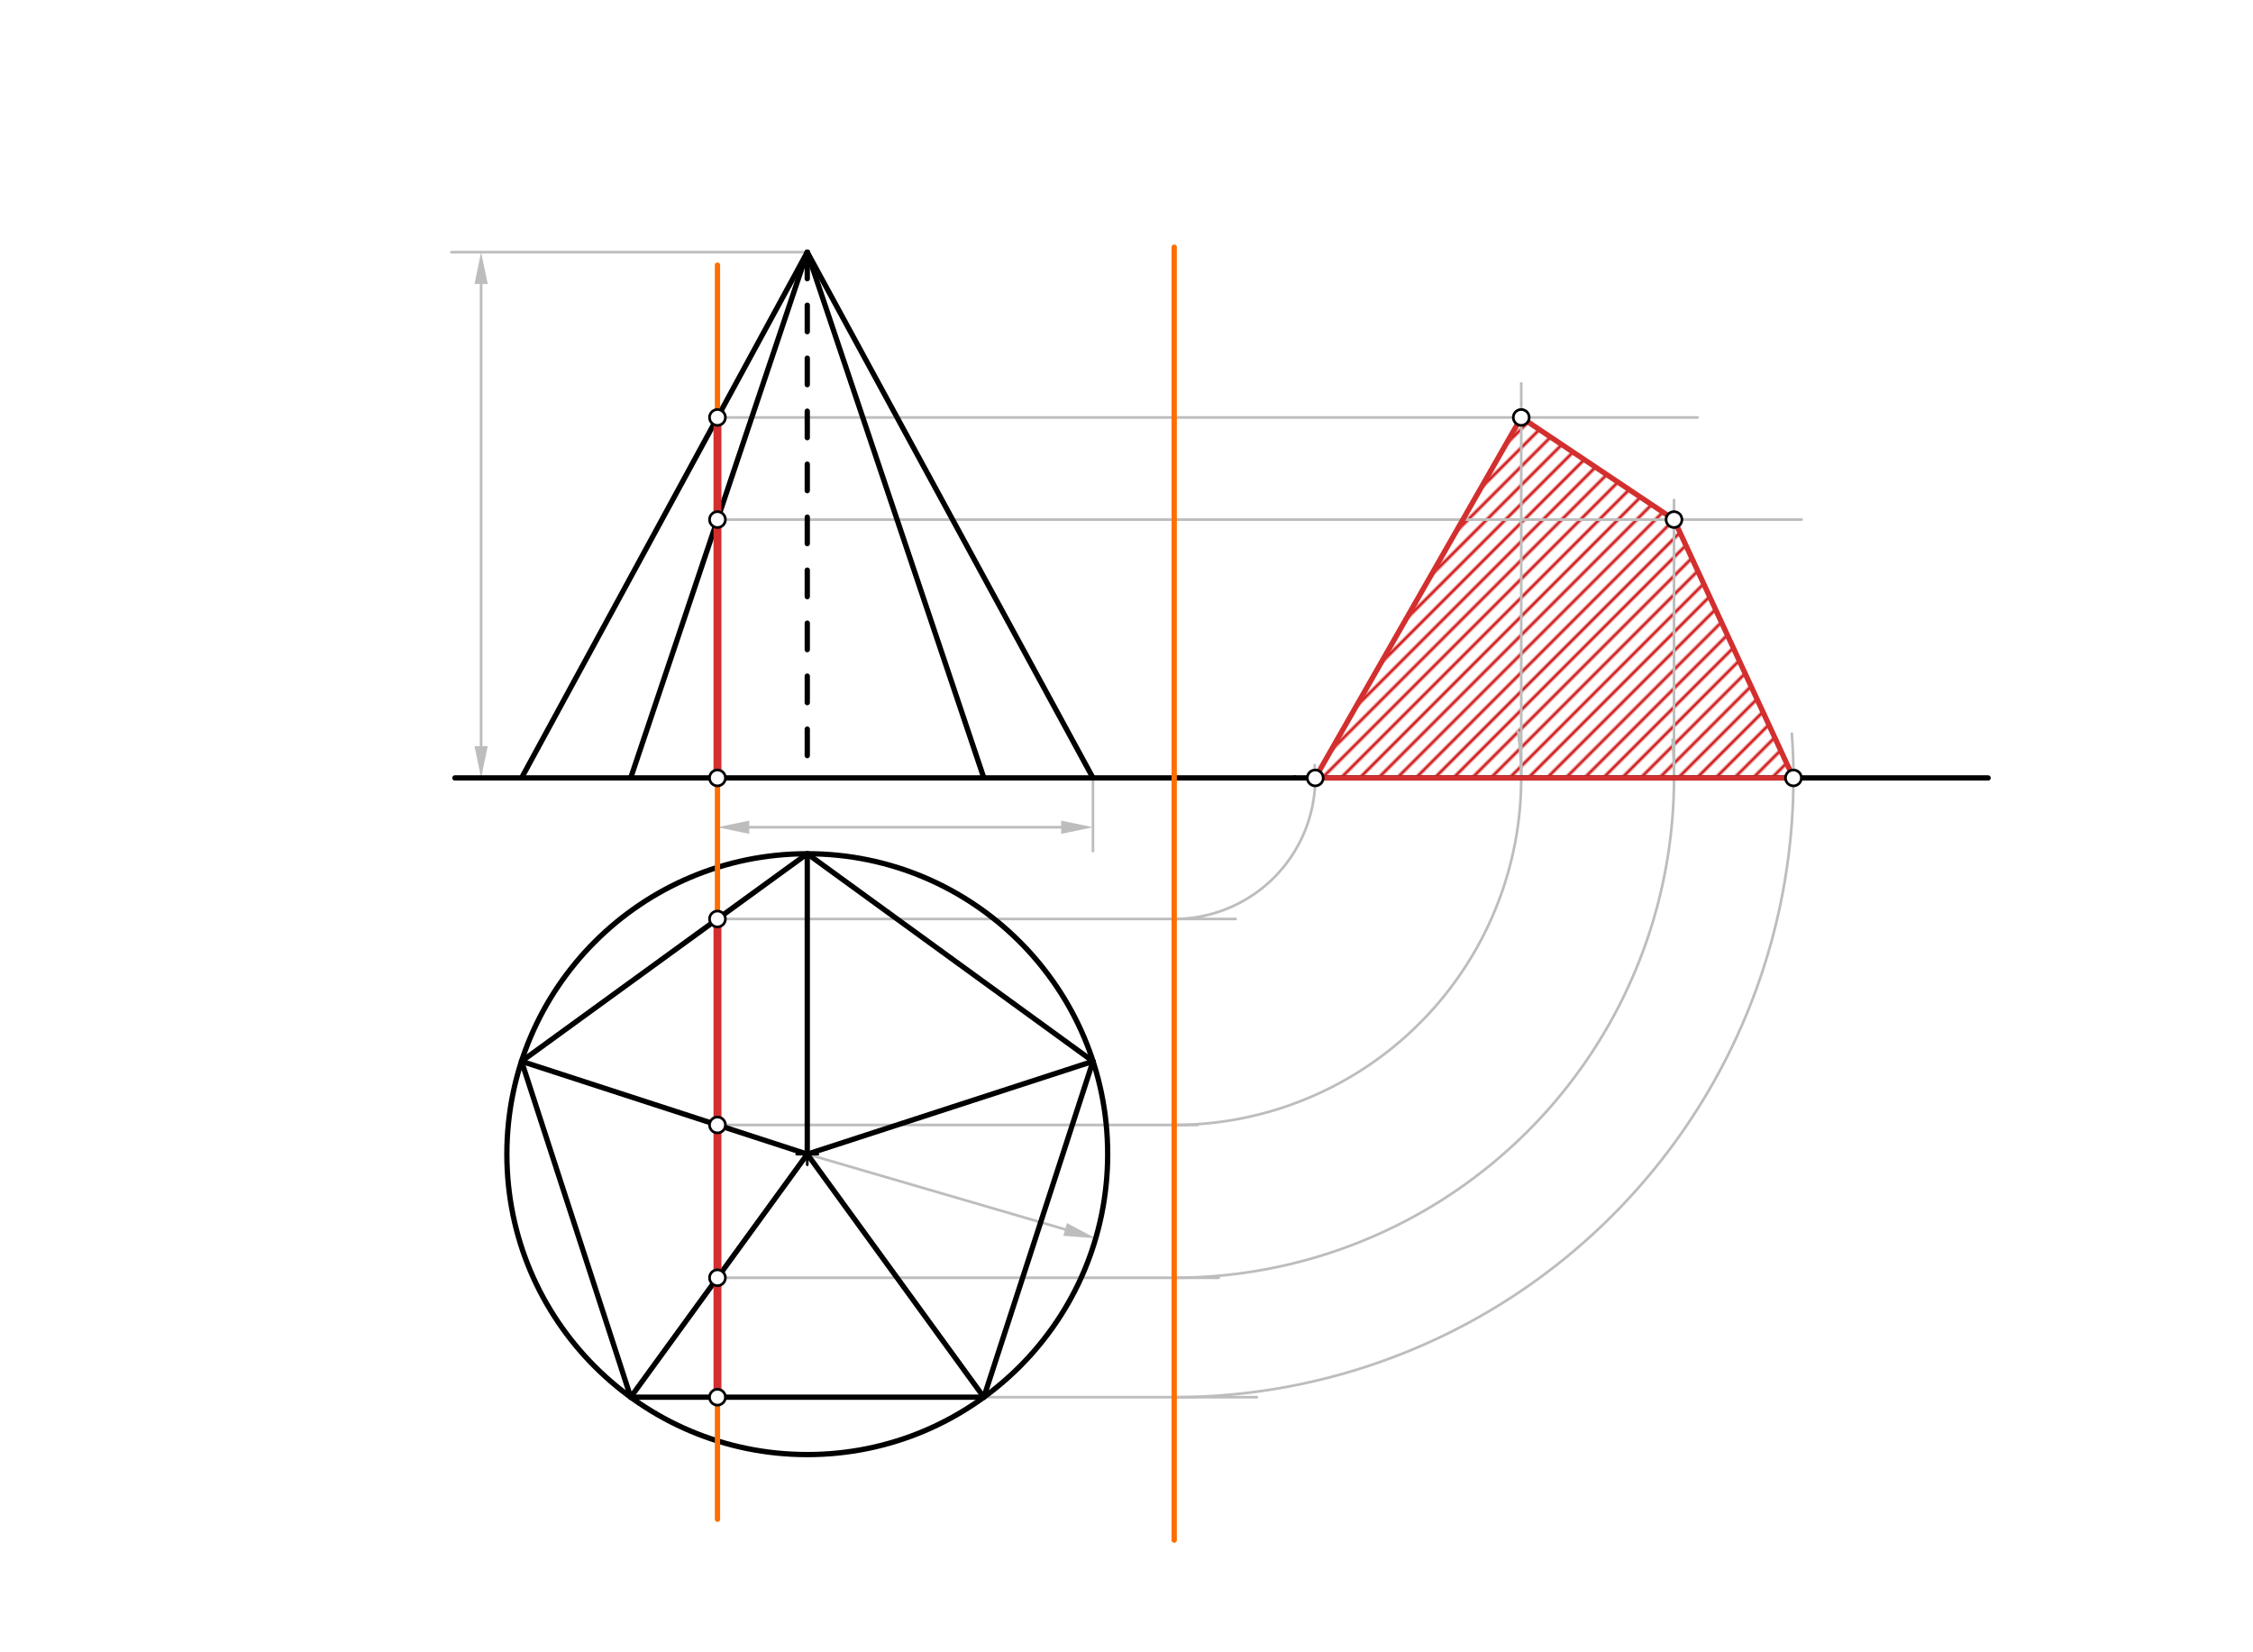 <svg xmlns="http://www.w3.org/2000/svg" class="svg--1it" height="100%" preserveAspectRatio="xMidYMid meet" viewBox="0 0 850.394 623.622" width="100%"><defs><marker id="marker-arrow" markerHeight="16" markerUnits="userSpaceOnUse" markerWidth="24" orient="auto-start-reverse" refX="24" refY="4" viewBox="0 0 24 8"><path d="M 0 0 L 24 4 L 0 8 z" stroke="inherit"></path></marker></defs><g class="aux-layer--1FB"><g class="element--2qn"><defs><pattern height="5" id="fill_79_1n0515__pattern-stripes" patternTransform="rotate(-45)" patternUnits="userSpaceOnUse" width="5"><rect fill="#CC0000" height="1" transform="translate(0,0)" width="5"></rect></pattern></defs><g fill="url(#fill_79_1n0515__pattern-stripes)"><path d="M 574.187 157.555 L 496.441 293.609 L 676.931 293.609 L 631.854 196.103 L 574.187 157.555 Z" stroke="none"></path></g></g><g class="element--2qn"><line stroke="#BDBDBD" stroke-dasharray="none" stroke-linecap="round" stroke-width="1" x1="304.703" x2="402.029" y1="435.609" y2="464.014"></line><path d="M413.548,467.376 l12,2.5 l0,-5 z" fill="#BDBDBD" stroke="#BDBDBD" stroke-width="0" transform="rotate(196.27, 413.548, 467.376)"></path></g><g class="element--2qn"><line stroke="#BDBDBD" stroke-dasharray="none" stroke-linecap="round" stroke-width="1" x1="304.703" x2="170.4" y1="95.184" y2="95.184"></line></g><g class="element--2qn"><line stroke="#BDBDBD" stroke-dasharray="none" stroke-linecap="round" stroke-width="1" x1="181.6" x2="181.6" y1="107.184" y2="281.609"></line><path d="M181.6,95.184 l12,2.5 l0,-5 z" fill="#BDBDBD" stroke="#BDBDBD" stroke-width="0" transform="rotate(90, 181.6, 95.184)"></path><path d="M181.6,293.609 l12,2.5 l0,-5 z" fill="#BDBDBD" stroke="#BDBDBD" stroke-width="0" transform="rotate(270, 181.6, 293.609)"></path></g><g class="element--2qn"><line stroke="#BDBDBD" stroke-dasharray="none" stroke-linecap="round" stroke-width="1" x1="412.539" x2="412.539" y1="293.609" y2="321.225"></line></g><g class="element--2qn"><line stroke="#BDBDBD" stroke-dasharray="none" stroke-linecap="round" stroke-width="1" x1="400.539" x2="282.807" y1="312.225" y2="312.225"></line><path d="M412.539,312.225 l12,2.5 l0,-5 z" fill="#BDBDBD" stroke="#BDBDBD" stroke-width="0" transform="rotate(180, 412.539, 312.225)"></path><path d="M270.807,312.225 l12,2.5 l0,-5 z" fill="#BDBDBD" stroke="#BDBDBD" stroke-width="0" transform="rotate(0, 270.807, 312.225)"></path></g><g class="element--2qn"><line stroke="#BDBDBD" stroke-dasharray="none" stroke-linecap="round" stroke-width="1" x1="270.807" x2="640.8" y1="157.555" y2="157.555"></line></g><g class="element--2qn"><line stroke="#BDBDBD" stroke-dasharray="none" stroke-linecap="round" stroke-width="1" x1="270.807" x2="680" y1="196.103" y2="196.103"></line></g><g class="element--2qn"><line stroke="#BDBDBD" stroke-dasharray="none" stroke-linecap="round" stroke-width="1" x1="270.807" x2="466.4" y1="346.85" y2="346.85"></line></g><g class="element--2qn"><line stroke="#BDBDBD" stroke-dasharray="none" stroke-linecap="round" stroke-width="1" x1="270.807" x2="452" y1="424.596" y2="424.596"></line></g><g class="element--2qn"><line stroke="#BDBDBD" stroke-dasharray="none" stroke-linecap="round" stroke-width="1" x1="270.807" x2="460" y1="482.264" y2="482.264"></line></g><g class="element--2qn"><line stroke="#BDBDBD" stroke-dasharray="none" stroke-linecap="round" stroke-width="1" x1="270.807" x2="474.4" y1="527.341" y2="527.341"></line></g><g class="element--2qn"><path d="M 443.2 346.85 A 53.241 53.241 0 0 0 496.224 288.805" fill="none" stroke="#BDBDBD" stroke-dasharray="none" stroke-linecap="round" stroke-width="1"></path></g><g class="element--2qn"><path d="M 443.2 424.596 A 130.987 130.987 0 0 0 573.02 276.168" fill="none" stroke="#BDBDBD" stroke-dasharray="none" stroke-linecap="round" stroke-width="1"></path></g><g class="element--2qn"><path d="M 443.2 482.264 A 188.654 188.654 0 0 0 631.299 279.141" fill="none" stroke="#BDBDBD" stroke-dasharray="none" stroke-linecap="round" stroke-width="1"></path></g><g class="element--2qn"><path d="M 443.2 527.341 A 233.731 233.731 0 0 0 676.334 276.903" fill="none" stroke="#BDBDBD" stroke-dasharray="none" stroke-linecap="round" stroke-width="1"></path></g><g class="element--2qn"><line stroke="#BDBDBD" stroke-dasharray="none" stroke-linecap="round" stroke-width="1" x1="574.187" x2="574.187" y1="293.609" y2="144.688"></line></g><g class="element--2qn"><line stroke="#BDBDBD" stroke-dasharray="none" stroke-linecap="round" stroke-width="1" x1="631.854" x2="631.854" y1="293.609" y2="188.688"></line></g></g><g class="main-layer--3Vd"><g class="element--2qn"><line stroke="#000000" stroke-dasharray="none" stroke-linecap="round" stroke-width="2" x1="171.703" x2="488.703" y1="293.609" y2="293.609"></line></g><g class="element--2qn"><g class="center--1s5"><line x1="300.703" y1="435.609" x2="308.703" y2="435.609" stroke="#000000" stroke-width="1" stroke-linecap="round"></line><line x1="304.703" y1="431.609" x2="304.703" y2="439.609" stroke="#000000" stroke-width="1" stroke-linecap="round"></line><circle class="hit--230" cx="304.703" cy="435.609" r="4" stroke="none" fill="transparent"></circle></g><circle cx="304.703" cy="435.609" fill="none" r="113.386" stroke="#000000" stroke-dasharray="none" stroke-width="2"></circle></g><g class="element--2qn"><line stroke="#000000" stroke-dasharray="none" stroke-linecap="round" stroke-width="2" x1="196.867" x2="304.703" y1="400.571" y2="322.224"></line></g><g class="element--2qn"><line stroke="#000000" stroke-dasharray="none" stroke-linecap="round" stroke-width="2" x1="304.703" x2="412.539" y1="322.224" y2="400.571"></line></g><g class="element--2qn"><line stroke="#000000" stroke-dasharray="none" stroke-linecap="round" stroke-width="2" x1="196.867" x2="238.057" y1="400.571" y2="527.341"></line></g><g class="element--2qn"><line stroke="#000000" stroke-dasharray="none" stroke-linecap="round" stroke-width="2" x1="238.057" x2="371.349" y1="527.341" y2="527.341"></line></g><g class="element--2qn"><line stroke="#000000" stroke-dasharray="none" stroke-linecap="round" stroke-width="2" x1="412.539" x2="371.349" y1="400.571" y2="527.341"></line></g><g class="element--2qn"><line stroke="#000000" stroke-dasharray="none" stroke-linecap="round" stroke-width="2" x1="196.867" x2="304.703" y1="400.571" y2="435.609"></line></g><g class="element--2qn"><line stroke="#000000" stroke-dasharray="none" stroke-linecap="round" stroke-width="2" x1="304.703" x2="304.703" y1="322.224" y2="435.609"></line></g><g class="element--2qn"><line stroke="#000000" stroke-dasharray="none" stroke-linecap="round" stroke-width="2" x1="304.703" x2="412.539" y1="435.609" y2="400.571"></line></g><g class="element--2qn"><line stroke="#000000" stroke-dasharray="none" stroke-linecap="round" stroke-width="2" x1="304.703" x2="238.057" y1="435.609" y2="527.341"></line></g><g class="element--2qn"><line stroke="#000000" stroke-dasharray="none" stroke-linecap="round" stroke-width="2" x1="304.703" x2="371.349" y1="435.609" y2="527.341"></line></g><g class="element--2qn"><line stroke="#000000" stroke-dasharray="none" stroke-linecap="round" stroke-width="2" x1="196.867" x2="304.703" y1="293.609" y2="95.184"></line></g><g class="element--2qn"><line stroke="#000000" stroke-dasharray="none" stroke-linecap="round" stroke-width="2" x1="304.703" x2="412.539" y1="95.184" y2="293.609"></line></g><g class="element--2qn"><line stroke="#000000" stroke-dasharray="none" stroke-linecap="round" stroke-width="2" x1="304.703" x2="238.057" y1="95.184" y2="293.609"></line></g><g class="element--2qn"><line stroke="#000000" stroke-dasharray="none" stroke-linecap="round" stroke-width="2" x1="304.703" x2="371.349" y1="95.184" y2="293.609"></line></g><g class="element--2qn"><line stroke="#000000" stroke-dasharray="10" stroke-linecap="round" stroke-width="2" x1="304.703" x2="304.703" y1="95.184" y2="293.609"></line></g><g class="element--2qn"><line stroke="#FF6F00" stroke-dasharray="none" stroke-linecap="round" stroke-width="2" x1="270.807" x2="270.807" y1="100.073" y2="573.406"></line></g><g class="element--2qn"><line stroke="#FF6F00" stroke-dasharray="none" stroke-linecap="round" stroke-width="2" x1="443.2" x2="443.2" y1="93.288" y2="581.288"></line></g><g class="element--2qn"><line stroke="#000000" stroke-dasharray="none" stroke-linecap="round" stroke-width="2" x1="488.703" x2="750.4" y1="293.609" y2="293.609"></line></g><g class="element--2qn"><line stroke="#D32F2F" stroke-dasharray="none" stroke-linecap="round" stroke-width="2" x1="574.187" x2="496.441" y1="157.555" y2="293.609"></line></g><g class="element--2qn"><line stroke="#D32F2F" stroke-dasharray="none" stroke-linecap="round" stroke-width="2" x1="496.441" x2="676.931" y1="293.609" y2="293.609"></line></g><g class="element--2qn"><line stroke="#D32F2F" stroke-dasharray="none" stroke-linecap="round" stroke-width="2" x1="631.854" x2="676.931" y1="196.103" y2="293.609"></line></g><g class="element--2qn"><line stroke="#D32F2F" stroke-dasharray="none" stroke-linecap="round" stroke-width="2" x1="574.187" x2="631.854" y1="157.555" y2="196.103"></line></g><g class="element--2qn"><line stroke="#D32F2F" stroke-dasharray="none" stroke-linecap="round" stroke-width="3" x1="270.807" x2="270.807" y1="157.555" y2="293.609"></line></g><g class="element--2qn"><line stroke="#D32F2F" stroke-dasharray="none" stroke-linecap="round" stroke-width="3" x1="270.807" x2="270.807" y1="346.85" y2="527.341"></line></g><g class="element--2qn"><circle cx="270.807" cy="157.555" r="3" stroke="#000000" stroke-width="1" fill="#ffffff"></circle>}</g><g class="element--2qn"><circle cx="270.807" cy="196.103" r="3" stroke="#000000" stroke-width="1" fill="#ffffff"></circle>}</g><g class="element--2qn"><circle cx="270.807" cy="293.609" r="3" stroke="#000000" stroke-width="1" fill="#ffffff"></circle>}</g><g class="element--2qn"><circle cx="270.807" cy="424.596" r="3" stroke="#000000" stroke-width="1" fill="#ffffff"></circle>}</g><g class="element--2qn"><circle cx="270.807" cy="482.264" r="3" stroke="#000000" stroke-width="1" fill="#ffffff"></circle>}</g><g class="element--2qn"><circle cx="270.807" cy="527.341" r="3" stroke="#000000" stroke-width="1" fill="#ffffff"></circle>}</g><g class="element--2qn"><circle cx="270.807" cy="346.85" r="3" stroke="#000000" stroke-width="1" fill="#ffffff"></circle>}</g><g class="element--2qn"><circle cx="574.187" cy="157.555" r="3" stroke="#000000" stroke-width="1" fill="#ffffff"></circle>}</g><g class="element--2qn"><circle cx="631.854" cy="196.103" r="3" stroke="#000000" stroke-width="1" fill="#ffffff"></circle>}</g><g class="element--2qn"><circle cx="676.931" cy="293.609" r="3" stroke="#000000" stroke-width="1" fill="#ffffff"></circle>}</g><g class="element--2qn"><circle cx="496.441" cy="293.609" r="3" stroke="#000000" stroke-width="1" fill="#ffffff"></circle>}</g></g><g class="snaps-layer--2PT"></g><g class="temp-layer--rAP"></g></svg>